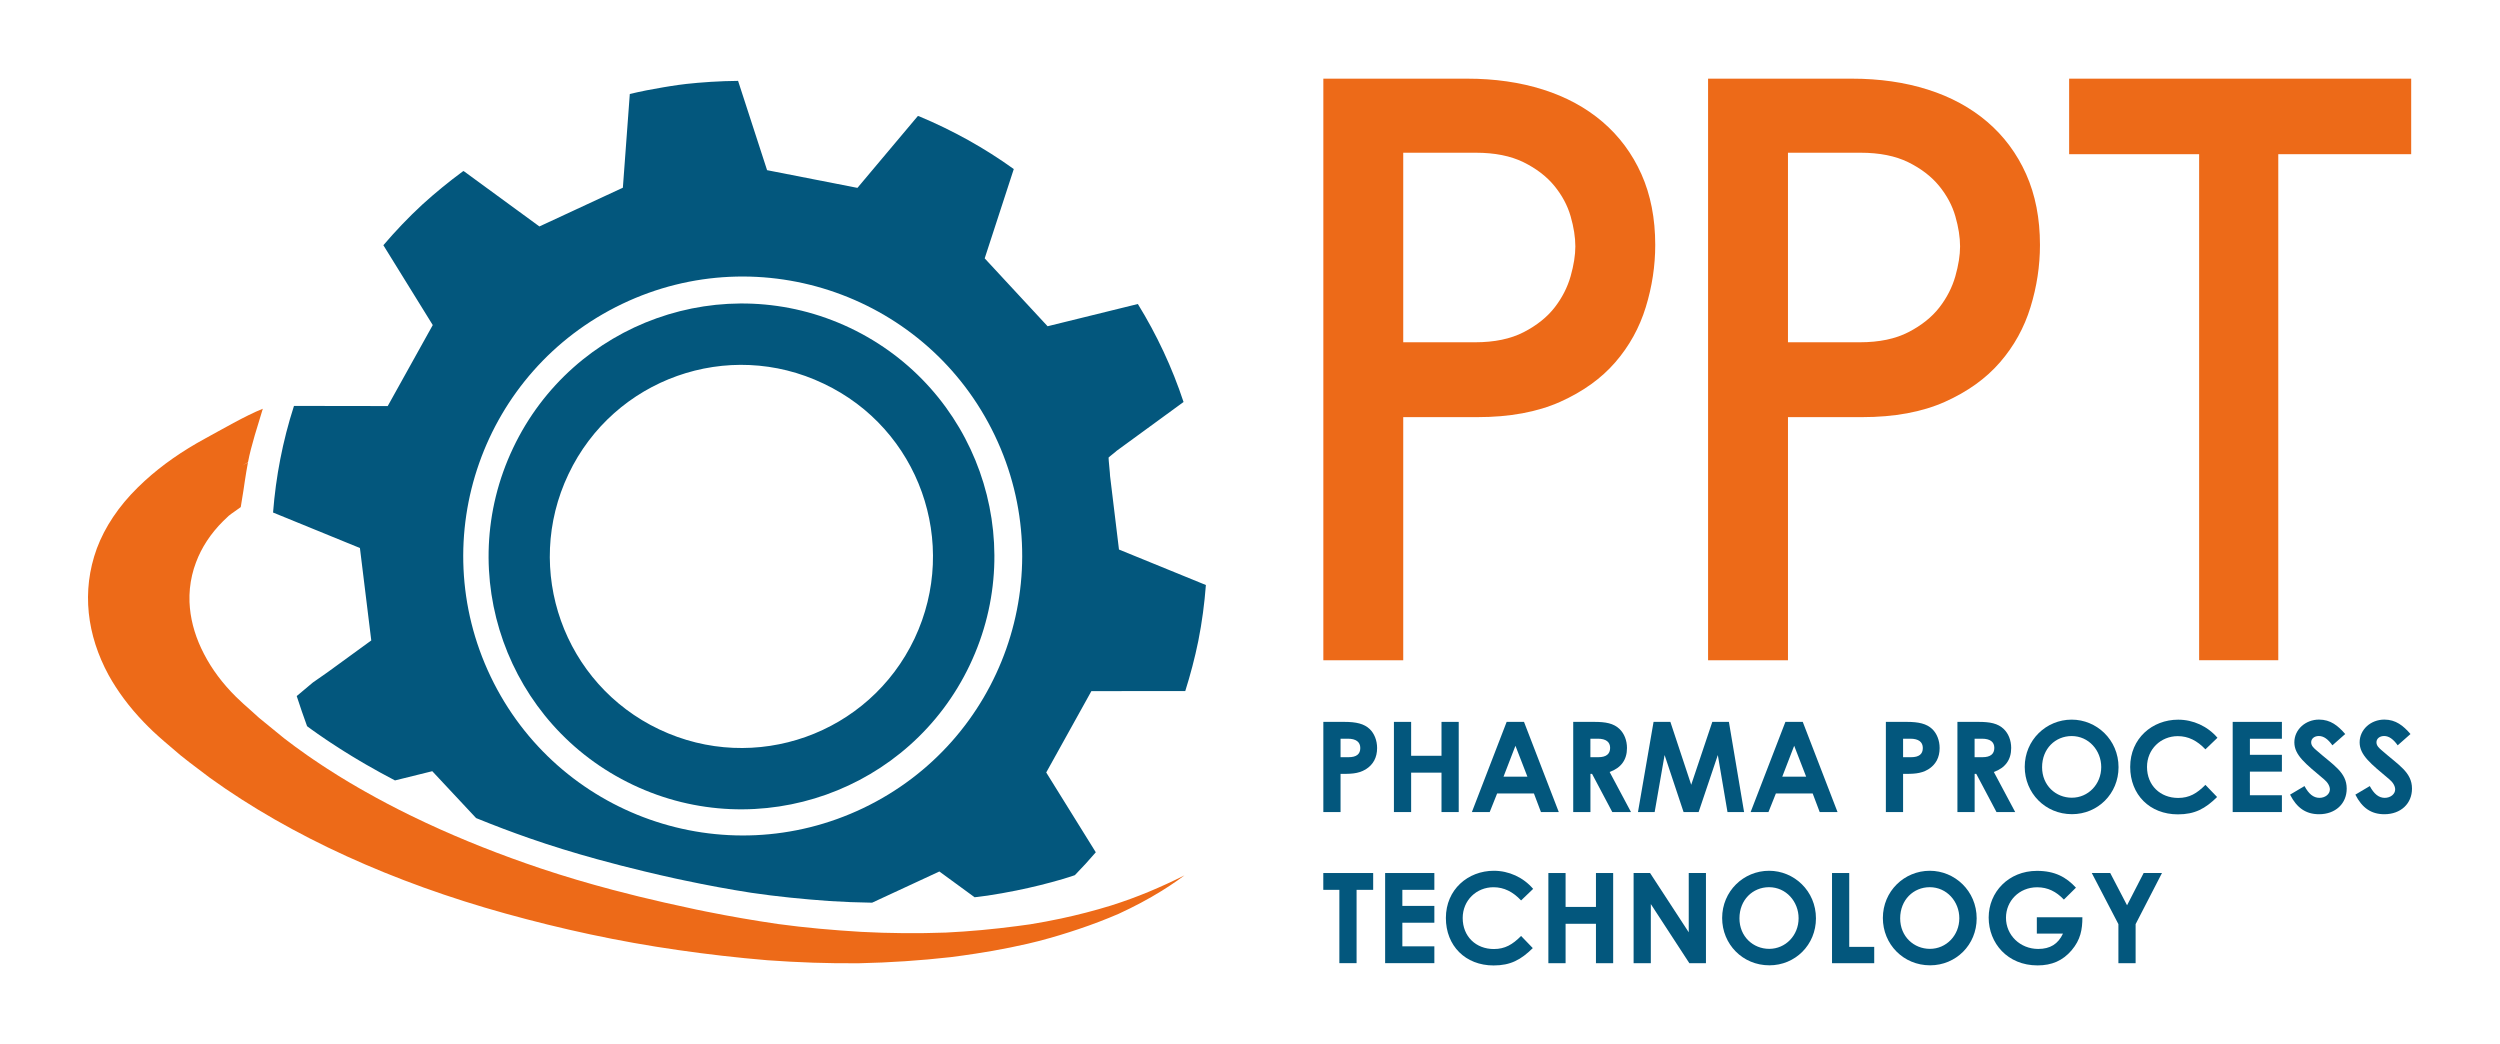 <?xml version="1.0" encoding="utf-8"?>
<svg xmlns="http://www.w3.org/2000/svg" xmlns:xlink="http://www.w3.org/1999/xlink" version="1.1" id="Layer_1" x="0px" y="0px" viewBox="0 0 566.37 235.82" style="enable-background:new 0 0 566.37 235.82;" xml:space="preserve" width="170" height="71">
<style type="text/css">
	.st0{fill:#ED6A18;}
	.st1{fill:#03577D;}
</style>
<g>
	<g>
		<g>
			<path class="st0" d="M299.8,149.21V17.46h32.58c6.25,0,11.98,0.82,17.19,2.47c5.21,1.65,9.71,4.09,13.49,7.32     c3.78,3.24,6.72,7.19,8.8,11.85c2.08,4.66,3.13,10.01,3.13,16.04c0,4.72-0.71,9.41-2.14,14.07c-1.43,4.66-3.73,8.83-6.91,12.5     c-3.18,3.68-7.35,6.66-12.5,8.97c-5.16,2.3-11.41,3.46-18.76,3.46H317.9v55.08H299.8z M317.9,77.18h16.29     c4.39,0,8.06-0.77,11.02-2.3c2.96-1.53,5.29-3.4,6.99-5.59c1.7-2.19,2.9-4.55,3.62-7.07c0.71-2.52,1.07-4.77,1.07-6.75     c0-2.08-0.36-4.36-1.07-6.83c-0.71-2.47-1.95-4.77-3.7-6.91c-1.76-2.14-4.09-3.92-6.99-5.35c-2.91-1.42-6.5-2.14-10.78-2.14     H317.9V77.18z"/>
			<path class="st0" d="M386.96,149.21V17.46h32.58c6.25,0,11.98,0.82,17.19,2.47c5.21,1.65,9.71,4.09,13.49,7.32     c3.78,3.24,6.72,7.19,8.8,11.85c2.08,4.66,3.13,10.01,3.13,16.04c0,4.72-0.71,9.41-2.14,14.07c-1.43,4.66-3.73,8.83-6.91,12.5     c-3.18,3.68-7.35,6.66-12.5,8.97c-5.16,2.3-11.41,3.46-18.76,3.46h-16.78v55.08H386.96z M405.06,77.18h16.29     c4.39,0,8.06-0.77,11.02-2.3c2.96-1.53,5.29-3.4,6.99-5.59c1.7-2.19,2.9-4.55,3.62-7.07c0.71-2.52,1.07-4.77,1.07-6.75     c0-2.08-0.36-4.36-1.07-6.83c-0.71-2.47-1.95-4.77-3.7-6.91c-1.76-2.14-4.09-3.92-6.99-5.35c-2.91-1.42-6.5-2.14-10.78-2.14     h-16.45V77.18z"/>
			<path class="st0" d="M546.25,17.46v17.11h-30.11v114.64h-17.93V34.57h-29.45V17.46H546.25z"/>
		</g>
	</g>
	<g>
		<path class="st1" d="M299.8,163.18h4.75c2.65,0,4.49,0.4,5.78,1.65c1,0.97,1.65,2.53,1.65,4.27c0,2.16-0.88,3.78-2.59,4.84    c-1.74,1.05-3.56,1.02-5.69,1.02v8.65h-3.9V163.18z M303.7,171.18h1.82c1.76,0,2.65-0.68,2.65-2.08c0-1.37-0.97-2.11-2.82-2.11    h-1.65V171.18z"/>
		<path class="st1" d="M315.79,163.18h3.9v7.68h6.88v-7.68h3.9v20.43h-3.9v-8.93h-6.88v8.93h-3.9V163.18z"/>
		<path class="st1" d="M341.33,163.18h3.93l7.88,20.43h-4.04l-1.59-4.21h-8.34l-1.68,4.21h-4.04L341.33,163.18z M343.32,168.59    l-2.7,7h5.41L343.32,168.59z"/>
		<path class="st1" d="M356.41,163.18h4.75c2.59,0,4.41,0.31,5.78,1.65c1.02,1,1.65,2.53,1.65,4.27c0,2.67-1.34,4.5-3.93,5.43    l4.84,9.08h-4.24l-4.58-8.65h-0.37v8.65h-3.9V163.18z M360.31,171.18h1.79c1.76,0,2.67-0.71,2.67-2.11c0-1.34-0.94-2.08-2.79-2.08    h-1.68V171.18z"/>
		<path class="st1" d="M374.61,163.18h3.81l4.72,14.25l4.78-14.25h3.76l3.44,20.43h-3.76l-2.19-12.92l-4.35,12.92h-3.41l-4.3-12.92    l-2.25,12.92h-3.78L374.61,163.18z"/>
		<path class="st1" d="M404.48,163.18h3.93l7.88,20.43h-4.04l-1.59-4.21h-8.34l-1.68,4.21h-4.04L404.48,163.18z M406.47,168.59    l-2.7,7h5.41L406.47,168.59z"/>
		<path class="st1" d="M427.24,163.18h4.75c2.65,0,4.49,0.4,5.78,1.65c1,0.97,1.65,2.53,1.65,4.27c0,2.16-0.88,3.78-2.59,4.84    c-1.74,1.05-3.56,1.02-5.69,1.02v8.65h-3.9V163.18z M431.14,171.18h1.82c1.76,0,2.65-0.68,2.65-2.08c0-1.37-0.97-2.11-2.82-2.11    h-1.65V171.18z"/>
		<path class="st1" d="M443.45,163.18h4.75c2.59,0,4.41,0.31,5.78,1.65c1.02,1,1.65,2.53,1.65,4.27c0,2.67-1.34,4.5-3.93,5.43    l4.84,9.08h-4.24l-4.58-8.65h-0.37v8.65h-3.9V163.18z M447.35,171.18h1.79c1.76,0,2.67-0.71,2.67-2.11c0-1.34-0.94-2.08-2.79-2.08    h-1.68V171.18z"/>
		<path class="st1" d="M479.95,173.45c0,6-4.69,10.64-10.55,10.64c-6.06,0-10.7-4.78-10.7-10.72c0-6.06,4.84-10.7,10.64-10.7    C474.97,162.67,479.95,167.22,479.95,173.45z M462.63,173.45c0,4.15,3.13,6.91,6.74,6.91c3.7,0,6.66-3.04,6.66-6.94    c0-3.76-2.82-7.03-6.71-7.03C465.64,166.4,462.63,169.24,462.63,173.45z"/>
		<path class="st1" d="M502.28,180.2c-2.7,2.65-5.04,3.93-8.88,3.93c-6.4,0-10.81-4.47-10.81-10.75c0-6.46,5.01-10.7,10.87-10.7    c3.39,0,6.66,1.48,8.9,4.1l-2.73,2.62c-1.85-1.96-3.87-2.99-6.26-2.99c-3.84,0-6.97,2.96-6.97,6.97c0,4.21,3.02,7.03,7.06,7.03    c2.53,0,4.24-1.02,6.17-2.96L502.28,180.2z"/>
		<path class="st1" d="M505.81,163.18h11.15V167h-7.25v3.64h7.25v3.81h-7.25v5.35h7.25v3.81h-11.15V163.18z"/>
		<path class="st1" d="M522.08,177.72c0.94,1.76,2.02,2.67,3.39,2.67c1.31,0,2.36-0.85,2.36-1.91c0-0.74-0.48-1.59-1.31-2.28    c-4.24-3.56-6.74-5.49-6.74-8.39c0-2.9,2.53-5.15,5.6-5.15c2.59,0,4.3,1.39,5.92,3.27l-2.9,2.56c-0.97-1.37-1.96-2.11-3.07-2.11    c-1.02,0-1.74,0.6-1.74,1.42c0,0.8,0.6,1.31,1.19,1.82c3.81,3.36,6.86,4.95,6.86,8.68c0,3.41-2.56,5.8-6.26,5.8    c-2.99,0-5.06-1.45-6.57-4.44L522.08,177.72z"/>
		<path class="st1" d="M536.87,177.72c0.94,1.76,2.02,2.67,3.39,2.67c1.31,0,2.36-0.85,2.36-1.91c0-0.74-0.48-1.59-1.31-2.28    c-4.24-3.56-6.74-5.49-6.74-8.39c0-2.9,2.53-5.15,5.6-5.15c2.59,0,4.3,1.39,5.92,3.27l-2.9,2.56c-0.97-1.37-1.96-2.11-3.07-2.11    c-1.02,0-1.74,0.6-1.74,1.42c0,0.8,0.6,1.31,1.19,1.82c3.81,3.36,6.86,4.95,6.86,8.68c0,3.41-2.56,5.8-6.26,5.8    c-2.99,0-5.06-1.45-6.57-4.44L536.87,177.72z"/>
		<path class="st1" d="M299.8,197.42h11.29v3.81h-3.76v16.61h-3.9v-16.61h-3.64V197.42z"/>
		<path class="st1" d="M313.8,197.42h11.15v3.81h-7.25v3.64h7.25v3.81h-7.25v5.35h7.25v3.81H313.8V197.42z"/>
		<path class="st1" d="M347.25,214.43c-2.7,2.65-5.04,3.93-8.88,3.93c-6.4,0-10.81-4.47-10.81-10.75c0-6.46,5.01-10.7,10.87-10.7    c3.39,0,6.66,1.48,8.9,4.1l-2.73,2.62c-1.85-1.96-3.87-2.99-6.26-2.99c-3.84,0-6.97,2.96-6.97,6.97c0,4.21,3.02,7.03,7.06,7.03    c2.53,0,4.24-1.02,6.17-2.96L347.25,214.43z"/>
		<path class="st1" d="M350.78,197.42h3.9v7.68h6.88v-7.68h3.9v20.43h-3.9v-8.93h-6.88v8.93h-3.9V197.42z"/>
		<path class="st1" d="M370.09,197.42h3.73l8.76,13.43v-13.43h3.9v20.43h-3.76l-8.73-13.4v13.4h-3.9V197.42z"/>
		<path class="st1" d="M411.4,207.69c0,6-4.69,10.64-10.55,10.64c-6.06,0-10.7-4.78-10.7-10.72c0-6.06,4.84-10.7,10.64-10.7    C406.42,196.91,411.4,201.46,411.4,207.69z M394.07,207.69c0,4.15,3.13,6.91,6.74,6.91c3.7,0,6.66-3.04,6.66-6.94    c0-3.76-2.82-7.03-6.71-7.03C397.09,200.64,394.07,203.48,394.07,207.69z"/>
		<path class="st1" d="M415.04,197.42h3.9v16.73h5.66v3.7h-9.56V197.42z"/>
		<path class="st1" d="M447.81,207.69c0,6-4.69,10.64-10.55,10.64c-6.06,0-10.7-4.78-10.7-10.72c0-6.06,4.84-10.7,10.64-10.7    C442.83,196.91,447.81,201.46,447.81,207.69z M430.48,207.69c0,4.15,3.13,6.91,6.74,6.91c3.7,0,6.66-3.04,6.66-6.94    c0-3.76-2.82-7.03-6.71-7.03C433.5,200.64,430.48,203.48,430.48,207.69z"/>
		<path class="st1" d="M471.76,207.46c0,2.76-0.4,5.06-2.45,7.48c-1.99,2.33-4.47,3.41-7.71,3.41c-6.8,0-11.07-5.04-11.07-10.84    c0-5.75,4.49-10.58,10.95-10.58c4.04,0,6.63,1.42,8.82,3.81l-2.73,2.7c-1.74-1.82-3.64-2.79-6.06-2.79c-4.1,0-7.06,3.13-7.06,6.91    c0,3.95,3.21,7.06,7.31,7.06c2.7,0,4.49-1.11,5.6-3.47h-5.92v-3.7H471.76z"/>
		<path class="st1" d="M473.89,197.42h4.18l3.81,7.31l3.76-7.31h4.15L483.82,209v8.85h-3.9V209L473.89,197.42z"/>
	</g>
	<path class="st1" d="M116.24,101.14C129.8,72.57,164,60.37,192.58,73.93c28.56,13.59,40.73,47.74,27.13,76.35   c-13.56,28.56-47.75,40.73-76.3,27.17C114.83,163.89,102.67,129.7,116.24,101.14z M149.37,164.89   c21.61,10.26,47.51,1.14,57.82-20.59c10.23-21.68,1.04-47.53-20.62-57.76c-21.61-10.34-47.51-1.13-57.78,20.51   C118.45,128.74,127.71,154.63,149.37,164.89z"/>
	<g>
		<path class="st1" d="M251.48,107.45c0.04-0.13-0.37-3.92-0.33-4.05l-0.01-0.1l0.05-0.04c0.02-0.08,1.75-1.4,1.77-1.48l15.17-11.07    c-2.58-7.82-6.08-15.26-10.35-22.2l-20.45,5.04l-14.25-15.38l6.59-20.23c-6.63-4.78-13.85-8.78-21.46-11.96l-0.25-0.07l-0.14,0.15    L194.25,42.2l-20.47-4.01l-6.57-20.23c-2.06,0.02-4.12,0.09-6.19,0.22c-0.13,0.01-0.27,0.02-0.4,0.03    c-1.7,0.11-3.4,0.25-5.11,0.44c-1.22,0.14-2.43,0.31-3.63,0.5c-0.18,0.03-0.37,0.06-0.55,0.09c-0.35,0.06-0.69,0.11-1.04,0.17    c-2.55,0.42-5.09,0.92-7.61,1.52l-1.57,21.23l-18.91,8.78l-17-12.43l-0.19-0.13l-0.23,0.14c-3.11,2.3-6.13,4.76-9.07,7.43    c-3.19,2.94-6.13,6.05-8.86,9.24l11.19,18.09L87.84,91.63L67.21,91.6l-0.61,0l-0.04,0.12c-2.52,7.84-4.07,15.91-4.7,24.03    l19.68,8.04l2.57,20.94l-9.95,7.24l-3.28,2.29l-3.66,3.07c0.78,2.37,1.53,4.62,2.35,6.83c0.36,0.26,0.72,0.53,1.08,0.79    c0.44,0.32,0.89,0.63,1.34,0.95c0.65,0.45,1.31,0.91,1.97,1.35c0.32,0.21,0.64,0.43,0.96,0.64c0.71,0.47,1.42,0.93,2.14,1.39    c0.29,0.19,0.58,0.37,0.87,0.55c0.6,0.38,1.2,0.75,1.81,1.12c0.6,0.37,1.21,0.73,1.82,1.09c0.47,0.28,0.93,0.55,1.4,0.82    c2.12,1.23,4.31,2.42,6.52,3.58l8.45-2.09l9.93,10.62c3.95,1.61,8,3.15,12.14,4.59c4.93,1.72,10,3.27,15.17,4.7    c3.62,1,7.29,1.94,11,2.83c2.23,0.53,4.48,1.06,6.74,1.55c0.73,0.16,1.47,0.31,2.21,0.47c4.98,1.06,10.05,2,15.06,2.78    c5.81,0.86,11.72,1.44,17.67,1.87c3.23,0.21,6.47,0.33,9.72,0.38l15.24-7.07l7.99,5.84c0.02,0,0.04,0,0.06-0.01    c0.94-0.11,1.89-0.23,2.83-0.36c2.2-0.33,4.39-0.72,6.56-1.16c3.61-0.73,7.16-1.61,10.63-2.63c0.73-0.22,1.45-0.45,2.17-0.69    c0.15-0.05,0.3-0.11,0.46-0.16c1.63-1.68,3.22-3.4,4.74-5.18l-11.23-18.08l10.23-18.43l21.27-0.02c1.16-3.69,2.16-7.46,2.95-11.34    c0.85-4.26,1.4-8.5,1.72-12.68l-19.69-8.04L251.48,107.45z M195.59,182.7c-31.54,15.09-69.34,1.76-84.43-29.77    c-15.09-31.54-1.76-69.34,29.77-84.43c31.54-15.09,69.34-1.76,84.43,29.77C240.46,129.8,227.12,167.6,195.59,182.7z"/>
	</g>
	<path class="st0" d="M21.94,123.89c1.81-4.84,4.94-9.56,9.28-13.82c0.01-0.01,0.01-0.01,0.02-0.02c0.51-0.51,1.04-1,1.57-1.49   c3.94-3.6,8.53-6.78,13.68-9.58c3.53-1.91,9.16-5.2,13.05-6.74c-1.12,3.73-2.64,8.32-3.36,12.12l-1.3,0.75l1.29-0.68   c-0.26,1.4-0.5,2.81-0.71,4.22l-0.31,2.1l0,0l-0.61,3.77c-0.47,0.39-2.24,1.54-2.68,1.94c0,0,0,0-0.01,0   c-0.44,0.4-0.87,0.81-1.28,1.22c0,0,0,0-0.01,0.01c-2.85,2.84-4.9,5.99-6.14,9.31c0,0.01,0,0.01-0.01,0.02   c-0.37,0.96-0.66,1.93-0.89,2.91c-0.47,2.01-0.67,4.06-0.59,6.12c0.02,0.44,0.05,0.88,0.09,1.32c0.08,0.88,0.21,1.76,0.39,2.64   c0.18,0.88,0.4,1.76,0.67,2.63c0.54,1.75,1.26,3.48,2.15,5.18c1.75,3.4,4.19,6.67,7.22,9.67c1.06,1.06,2.31,2.15,3.55,3.25   c0.57,0.5,1.13,1.01,1.67,1.51l5.68,4.64c1.68,1.3,3.42,2.57,5.2,3.82c0.48,0.33,0.95,0.66,1.44,0.99c0.7,0.48,1.41,0.95,2.12,1.42   c0.34,0.22,0.68,0.45,1.03,0.67c0.76,0.49,1.53,0.98,2.3,1.46c0.31,0.19,0.62,0.39,0.94,0.58c0.64,0.4,1.29,0.79,1.95,1.18   c0.65,0.38,1.3,0.77,1.95,1.14c0.5,0.29,1,0.58,1.51,0.86c3.23,1.83,6.57,3.58,10,5.27c1.24,0.61,2.48,1.2,3.75,1.79   c8.2,3.83,16.91,7.27,25.99,10.32c5.28,1.77,10.71,3.37,16.25,4.84c3.88,1.03,7.81,1.99,11.78,2.89c2.39,0.54,4.79,1.07,7.21,1.58   c0.78,0.16,1.58,0.32,2.36,0.48c5.33,1.07,10.76,2.01,16.11,2.79c6.21,0.85,12.52,1.4,18.88,1.78c6.36,0.34,12.77,0.39,19.18,0.16   c5.38-0.26,10.73-0.76,16.05-1.46c1.01-0.13,2.01-0.27,3.02-0.41c2.35-0.38,4.68-0.82,6.99-1.31c3.84-0.82,7.62-1.8,11.32-2.94   c0.78-0.24,1.55-0.5,2.31-0.76c1.41-0.48,2.8-0.99,4.16-1.52c0.7-0.27,1.4-0.55,2.09-0.84c2.77-1.15,5.47-2.4,8.1-3.72l0,0   c-1.08,0.81-2.21,1.6-3.38,2.37c-0.58,0.38-1.18,0.76-1.78,1.14c-3.02,1.87-6.28,3.6-9.75,5.2c-2.88,1.24-5.87,2.39-8.97,3.43   c-1.46,0.49-2.94,0.97-4.44,1.42c-1.56,0.47-3.14,0.91-4.74,1.33c-0.8,0.2-1.61,0.4-2.42,0.59c-2.62,0.61-5.29,1.14-7.98,1.62   c-1.28,0.22-2.56,0.44-3.85,0.63c-1.89,0.29-3.79,0.56-5.7,0.8c-6.82,0.77-13.74,1.23-20.69,1.38c-6.94,0.07-13.88-0.18-20.77-0.68   c-6.92-0.58-13.63-1.35-20.31-2.32c-13.39-1.91-26.44-4.76-39.07-8.27c-25.26-7-48.47-17.42-66.93-30.73   c-1.55-1.19-3.14-2.36-4.69-3.55c-0.67-0.52-1.34-1.04-1.99-1.57c-0.39-0.34-0.78-0.67-1.17-1c-1.69-1.44-3.38-2.85-5.06-4.43   c-0.73-0.69-1.42-1.39-2.1-2.09c-1.64-1.71-3.14-3.47-4.48-5.28c-1.3-1.75-2.47-3.55-3.48-5.38   C19.73,143.58,18.39,133.61,21.94,123.89z"/>
</g>
</svg>
